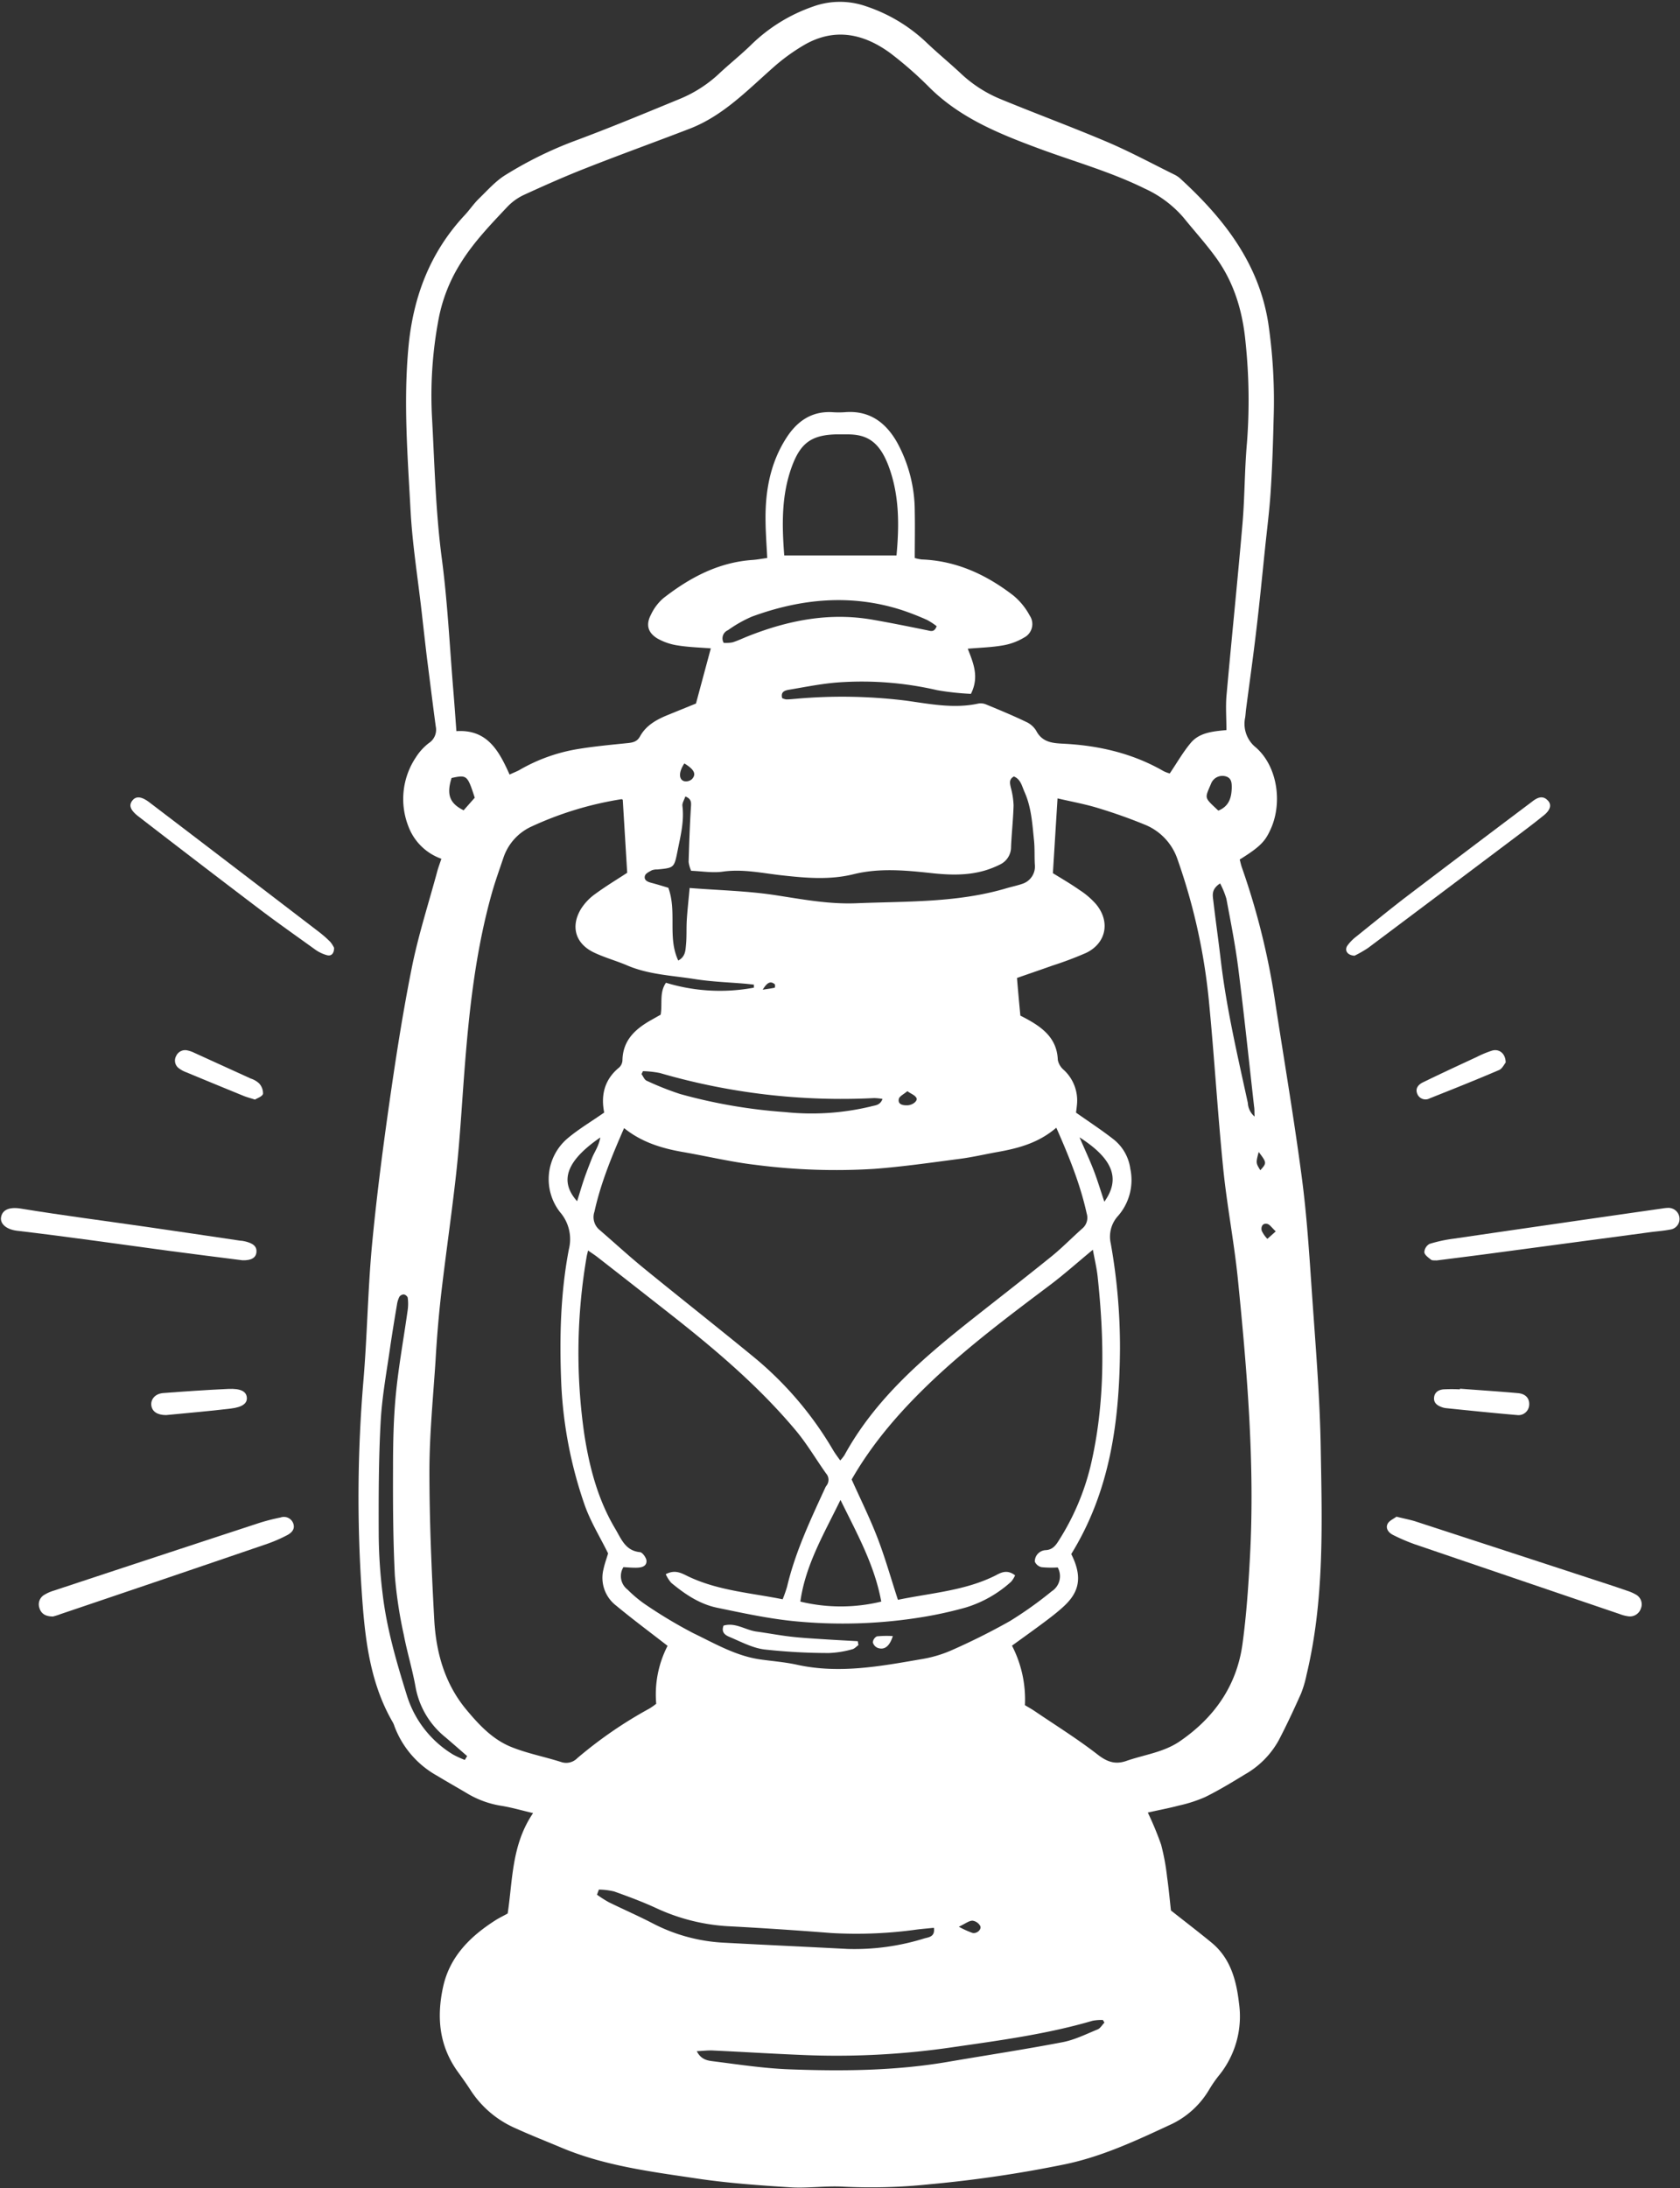 <?xml version="1.0" encoding="UTF-8" standalone="no"?><svg xmlns="http://www.w3.org/2000/svg" xmlns:xlink="http://www.w3.org/1999/xlink" data-name="Layer 1" fill="#ffffff" height="493.5" preserveAspectRatio="xMidYMid meet" version="1" viewBox="4.4 3.1 379.1 493.5" width="379.1" zoomAndPan="magnify"><rect x="4.4" y="3.1" width="379.1" height="493.5" fill="#333333" stroke="none"/><g id="change1_1"><path d="M284.15,196.94c.15.56.27,1.16.47,1.74a164.58,164.58,0,0,1,7.62,31c2,13,4.21,26,5.93,39.05,1.13,8.59,1.68,17.26,2.27,25.91.82,11.89,1.83,23.79,2,35.69.3,16.91.79,33.89-3.23,50.55a24.18,24.18,0,0,1-1.25,4.2c-1.57,3.52-3.19,7-5,10.47a19.91,19.91,0,0,1-7.63,7.71c-2.94,1.8-5.9,3.59-9,5.12a31.48,31.48,0,0,1-5.92,1.91c-2.21.59-4.47,1-7,1.58a71.15,71.15,0,0,1,3,7.23,50.89,50.89,0,0,1,1.36,7.39c.37,2.58.6,5.18.86,7.46,3.15,2.49,6.19,4.81,9.15,7.24,4.28,3.51,5.61,8.5,6.2,13.63a21.11,21.11,0,0,1-4.61,16.45,28.38,28.38,0,0,0-2.13,3.1,19.77,19.77,0,0,1-8.44,7.75c-7.77,3.61-15.54,7.28-24,9.05a277.83,277.83,0,0,1-30.67,4.53,127.08,127.08,0,0,1-19.41.54c-4-.23-8,.39-11.9.15-7.09-.45-14.2-.95-21.22-2-10.31-1.54-20.72-2.84-30.47-6.93-3.47-1.46-7-2.84-10.39-4.39a23,23,0,0,1-10.15-8.59c-.9-1.4-1.88-2.77-2.86-4.12-4.21-5.83-4.84-12.22-3.36-19.1s6.11-11.45,11.81-15.09c.87-.56,1.82-1,2.78-1.54,1.15-7.58.87-15.5,5.73-22.64-2.62-.62-4.79-1.25-7-1.62a21.53,21.53,0,0,1-7.63-2.68c-2.33-1.39-4.71-2.72-7-4.11a21.3,21.3,0,0,1-9.64-11.15,4.82,4.82,0,0,0-.36-.87C87.69,382.35,86.69,372,86,361.68a312.49,312.49,0,0,1,.39-47c.86-10.1,1-20.26,1.91-30.35,1-10.61,2.35-21.19,3.85-31.73s3.1-20.89,5.17-31.24c1.47-7.35,3.8-14.53,5.76-21.79.24-.89.58-1.76.92-2.8a12.34,12.34,0,0,1-7.43-7.27,16.89,16.89,0,0,1,1.67-15.6,12.52,12.52,0,0,1,2.93-3.22,3.58,3.58,0,0,0,1.56-3.75c-.7-5.18-1.33-10.37-2-15.55-.41-3.43-.79-6.86-1.18-10.28-.86-7.58-2.08-15.13-2.5-22.73-.66-12.3-1.64-24.62-.48-37,1.05-11.26,4.84-21.33,12.66-29.71,1.14-1.22,2.08-2.64,3.28-3.8,1.94-1.88,3.79-4,6.07-5.37a87.69,87.69,0,0,1,15.14-7.48c8.12-3,16.12-6.33,24.14-9.63a29.15,29.15,0,0,0,8.9-5.76c2.37-2.21,4.92-4.23,7.23-6.5a37.48,37.48,0,0,1,13.76-8.5,17.85,17.85,0,0,1,12-.13,36.46,36.46,0,0,1,13.63,8.12c2.57,2.46,5.33,4.71,7.92,7.14a29.29,29.29,0,0,0,8.93,5.72c8,3.3,16.15,6.3,24.12,9.69,5.17,2.21,10.13,4.89,15.18,7.38a5.47,5.47,0,0,1,1.28.9c9.74,8.93,17.65,19,19.78,32.53a119.85,119.85,0,0,1,1.21,21.57c-.13,5.44-.31,10.87-.66,16.3-.27,4.27-.82,8.52-1.26,12.77-.65,6.24-1.25,12.48-2,18.7-.69,5.92-1.53,11.81-2.3,17.72-.08.62-.11,1.25-.2,1.87a6.82,6.82,0,0,0,2.44,6.79c5,4.4,6.06,12.93,3.09,18.87C289.77,193,288.45,194.26,284.15,196.94ZM164.8,149.32c-2.4-.19-4.92-.26-7.38-.65a13.32,13.32,0,0,1-4.66-1.57c-2.2-1.33-2.65-3.14-1.47-5.38a11.2,11.2,0,0,1,2.79-3.71c5.94-4.63,12.42-8.1,20.14-8.63,1.09-.08,2.17-.29,3.31-.44-.15-3-.35-5.61-.38-8.21-.11-6.7,1-13.14,4.7-18.88,2.41-3.75,5.7-6.08,10.41-5.79a20.42,20.42,0,0,0,2.82,0c5.49-.44,9.17,2.28,11.74,6.79a32.33,32.33,0,0,1,4,15.62c.07,3.43,0,6.85,0,10.47a8.29,8.29,0,0,0,1.6.33c7.84.3,14.58,3.45,20.65,8.13a15.11,15.11,0,0,1,3.7,4.54,3.41,3.41,0,0,1-1.26,4.93,13.65,13.65,0,0,1-4.89,1.79c-2.53.44-5.12.5-7.84.74,1.31,3.32,2.61,6.43.71,10.18a61.26,61.26,0,0,1-7.61-.83A75.19,75.19,0,0,0,193.51,157c-3.63.27-7.23,1-10.84,1.61-1,.17-2.17.36-1.77,1.93a3.19,3.19,0,0,0,.91.29c.73,0,1.46-.08,2.18-.14a117.28,117.28,0,0,1,24.7.4c5.4.73,10.94,1.9,16.5.67A3.19,3.19,0,0,1,227,162c3,1.24,6,2.48,8.89,3.87a5.14,5.14,0,0,1,2.32,2c1.32,2.54,3.47,2.82,6,2.94,8,.39,15.72,2.14,22.76,6.2a7.35,7.35,0,0,0,1.39.52c1.66-2.45,3-4.82,4.73-6.88,1.92-2.3,4.85-2.61,8.06-2.9,0-2.65-.19-5.15,0-7.61,1.16-13,2.51-26,3.63-39,.51-6,.46-12.12,1-18.15a125.57,125.57,0,0,0-.33-22.86c-.65-6.77-2.53-13.16-6.52-18.74-2.3-3.21-5-6.17-7.48-9.24a25.46,25.46,0,0,0-8.71-6.51c-7.81-3.86-16.19-6.16-24.3-9.19-8.74-3.25-17.32-6.76-24.16-13.48a85.36,85.36,0,0,0-8.94-7.86c-6-4.41-12.51-5.82-19.33-1.95a44,44,0,0,0-7.3,5.31c-5.79,5.12-11.21,10.75-18.61,13.63-7.78,3-15.64,5.83-23.41,8.89-4.76,1.86-9.43,3.94-14.08,6.07a12.46,12.46,0,0,0-3.78,2.74c-3.77,4-7.63,8-10.57,12.78a36.29,36.29,0,0,0-4.83,12.17A92.63,92.63,0,0,0,101.9,97.5c.57,10.54.81,21.08,2.2,31.58,1.3,9.83,1.77,19.78,2.59,29.67.25,3,.46,6,.7,9.24,7-.46,9.63,4.5,12,9.79.88-.42,1.56-.67,2.17-1a38.76,38.76,0,0,1,13.51-4.8c3.61-.58,7.25-.92,10.88-1.29,1.2-.12,2.2-.29,2.86-1.5,1.38-2.52,3.76-3.82,6.32-4.86l6.32-2.57C162.64,157.35,163.68,153.47,164.8,149.32Zm9.71,76.52,0-.69-1.78-.19c-3.84-.33-7.71-.45-11.5-1.05-5.21-.83-10.56-1-15.52-3.18-2.39-1-4.94-1.7-7.28-2.82-4.2-2-5.34-5.9-2.89-9.89a12.15,12.15,0,0,1,3.21-3.34c2.42-1.77,5-3.32,7.18-4.75l-1-16.48c-.09,0-.19-.13-.27-.12a76.46,76.46,0,0,0-20.28,6.15,11.86,11.86,0,0,0-6.36,7c-.9,2.67-1.86,5.32-2.62,8-3.76,13.35-5.21,27.05-6.25,40.82-.58,7.6-1,15.22-1.85,22.8-1,8.93-2.3,17.82-3.34,26.74-.58,5.08-1,10.19-1.29,15.3-.54,8.23-1.36,16.47-1.37,24.71,0,11.17.48,22.35,1.09,33.51.41,7.4,2.35,14.42,7.25,20.31,2.9,3.48,6,6.79,10.29,8.47,3.57,1.42,7.4,2.15,11.07,3.32a3.5,3.5,0,0,0,3.67-.86,96.3,96.3,0,0,1,16.24-11.17,14.23,14.23,0,0,0,1.57-1.1,23.92,23.92,0,0,1,2.56-13.06c-4.06-3.16-7.9-6-11.6-9.07a7.9,7.9,0,0,1-2.88-8.13c.27-1.3.74-2.55,1.06-3.65-1.82-3.7-4-7.2-5.32-11a96.32,96.32,0,0,1-5.25-27.3c-.42-10.14-.2-20.28,1.72-30.29a9.3,9.3,0,0,0-2-8.37,12.08,12.08,0,0,1,1.72-16.65c2.53-2.12,5.41-3.82,8.25-5.81-.77-3.85,0-7.42,3.4-10.18a2.38,2.38,0,0,0,.72-1.61c.09-4.6,3-7.13,6.62-9.15.71-.39,1.4-.8,2-1.12.43-2.53-.33-5,1.2-7.21A41.68,41.68,0,0,0,174.51,225.84Zm60.14,6.3c.75.39,1.4.72,2,1.07,3.53,2,6.29,4.46,6.45,8.93a4,4,0,0,0,1.36,2.26,9.38,9.38,0,0,1,2.95,7.93c-.06.71-.17,1.42-.2,1.69,3,2.11,5.8,3.94,8.44,6a10.2,10.2,0,0,1,3.81,6.66,12.29,12.29,0,0,1-2.71,10.57,6.93,6.93,0,0,0-1.7,6.28,133.43,133.43,0,0,1,2.08,23.7c-.11,16.28-2.18,32.07-11,46.34,2.94,5.79,1.32,9.09-1.91,12-1.31,1.19-2.73,2.27-4.14,3.33-2.41,1.8-4.85,3.54-7.32,5.33a26.44,26.44,0,0,1,2.92,13.42c.83.5,1.56.9,2.25,1.37,4.75,3.22,9.64,6.26,14.16,9.77,2.15,1.67,4,2.3,6.49,1.43,4-1.4,8.36-1.92,12-4.39,7.8-5.33,12.89-12.53,14.19-21.95.89-6.51,1.34-13.09,1.69-19.66,1.13-20.94-.64-41.78-2.72-62.58-.85-8.41-2.49-16.75-3.33-25.16-1.26-12.58-2-25.21-3.23-37.79a135.07,135.07,0,0,0-7.05-31.74,12.86,12.86,0,0,0-7.54-7.93c-3.47-1.42-7-2.66-10.62-3.75-2.93-.88-6-1.43-8.93-2.12-.37,5.9-.71,11.38-1.05,16.87,2,1.23,4.05,2.42,6,3.79a17.64,17.64,0,0,1,3.78,3.25C255,211,254,215.83,249.48,218a80.46,80.46,0,0,1-7.59,2.86c-2.64.94-5.29,1.84-8,2.79C234.12,226.5,234.37,229.18,234.65,232.14Zm-1.19,126.23a5.73,5.73,0,0,1-.88,1.42,26.84,26.84,0,0,1-10.27,5.84,89.77,89.77,0,0,1-8.84,2,111.31,111.31,0,0,1-30.6,1c-5.59-.61-11.12-1.81-16.63-2.95-4-.83-7.29-3.07-10.37-5.62a7.78,7.78,0,0,1-1.24-1.95c2.15-1.13,3.63-.19,5.1.52,6.72,3.19,14,3.68,21.28,5.14a29.65,29.65,0,0,0,1-2.85c1.86-7.88,5.32-15.14,8.67-22.44A5,5,0,0,1,191,338a2.13,2.13,0,0,0-.19-2.6c-2.3-3.24-4.32-6.7-6.86-9.73-8.16-9.74-17.78-17.93-27.73-25.77q-8.49-6.67-17-13.3c-.63-.49-1.3-.91-2.12-1.49-.16.69-.27,1.07-.33,1.46a127.93,127.93,0,0,0-.48,40.26c1.17,7.38,3.06,14.51,6.92,21,1.36,2.27,2.28,5,5.61,5.31.58.06,1.46,1.32,1.47,2,0,1.29-1.24,1.5-2.33,1.51s-2-.08-2.88-.13a3.83,3.83,0,0,0,.94,5.07,28.44,28.44,0,0,0,3.82,3.22,107.07,107.07,0,0,0,11,6.6c4.86,2.34,9.6,5.13,15.09,5.92,2.78.4,5.61.6,8.35,1.21,9.45,2.07,18.71.35,28-1.26a28.15,28.15,0,0,0,6.59-1.9,150,150,0,0,0,13.43-6.7,87.06,87.06,0,0,0,9.42-6.71,4.05,4.05,0,0,0,1.36-5.38,23.27,23.27,0,0,1-3.64-.06,2.18,2.18,0,0,1-1.53-1.25,2.54,2.54,0,0,1,.75-1.84,2.58,2.58,0,0,1,1.67-.75c1.62-.07,2.36-1.14,3.09-2.33a55.49,55.49,0,0,0,7.07-16.65c3.33-14.13,3.13-28.39,1.6-42.69-.21-1.94-.67-3.84-1.08-6.08-3.45,2.85-6.48,5.56-9.72,8-9.1,6.84-18.2,13.66-26.5,21.5-7,6.64-13.34,13.82-18.21,22.31,1.95,4.35,4.09,8.66,5.82,13.14s3.06,9.22,4.62,14c7.66-1.58,15.22-2.06,22.08-5.52C230.3,357.72,231.69,357,233.46,358.37Zm9.3-100.95c-4.1,3.52-8.73,4.68-13.49,5.52-2.76.5-5.5,1.14-8.27,1.5-6.41.84-12.83,1.77-19.27,2.26a140.66,140.66,0,0,1-26.9-.91c-5.47-.64-10.86-1.94-16.3-2.88-4.76-.83-9.31-2.19-13.3-5.4-2.77,6.34-5.27,12.39-6.69,18.85a3.75,3.75,0,0,0,1.2,4.15c3.32,2.86,6.55,5.84,9.95,8.61,8.18,6.67,16.47,13.19,24.63,19.88a78.52,78.52,0,0,1,18.05,21.09c.46.78,1,1.5,1.63,2.37a9,9,0,0,0,.94-1.17c6.9-12.59,17.5-21.71,28.52-30.44,6-4.74,12-9.39,17.95-14.19,2.51-2,4.79-4.35,7.21-6.5a3.17,3.17,0,0,0,1-3.38C248.18,270.22,245.69,264.05,242.76,257.42Zm-9.57-79.21c-1.17.65-.89,1.55-.7,2.49a17.73,17.73,0,0,1,.63,4c-.08,3.13-.44,6.25-.57,9.37a4.37,4.37,0,0,1-2.5,4,21.13,21.13,0,0,1-3.48,1.37c-4,1.15-8,1-12.11.55-5.82-.63-11.69-1.16-17.44.26-5.41,1.34-10.78.85-16.16.26-4.44-.49-8.8-1.48-13.35-.84-2.33.33-4.76-.1-7.15-.19a7.44,7.44,0,0,1-.57-2c.12-4.06.26-8.12.51-12.18.07-1.09.24-2-1.25-2.58-.27.81-.74,1.5-.66,2.12.44,3.49-.44,6.83-1.1,10.19-.76,3.79-.78,3.79-4.56,4.15a3.31,3.31,0,0,0-1.23.18c-.58.32-1.41.7-1.56,1.23-.3,1,.56,1.38,1.45,1.61,1.38.36,2.74.79,3.82,1.11,2,5.47-.23,11.14,2.24,16.41,1.64-.88,1.63-2.32,1.75-3.57.18-1.86.06-3.75.18-5.63.14-2.24.4-4.48.64-7.16,6.73.53,13.11.66,19.36,1.62,6.08.93,12,2.07,18.28,1.82,11.37-.46,22.78-.09,33.85-3.38,1.19-.35,2.43-.6,3.58-1a4.1,4.1,0,0,0,2.82-4.39c-.1-1.77,0-3.56-.17-5.32-.39-3.73-.59-7.52-2.15-11C235,180.39,234.74,178.84,233.19,178.21Zm-51.82-49.85H206.7c.63-6.84.66-13.58-1.77-20.1-2.28-6.12-5.44-7.27-9.74-7.2-.73,0-1.46,0-2.19,0-5.55.17-8,2-9.95,7.36C180.71,114.88,180.84,121.52,181.37,128.36ZM109.29,400l.52-.87c-1.62-1.41-3.24-2.83-4.88-4.23a18.81,18.81,0,0,1-6.75-11.3c-.71-4-1.92-7.91-2.68-11.9a98.54,98.54,0,0,1-2-13.28c-.41-8.13-.44-16.28-.41-24.42,0-5.53.11-11.08.65-16.58.62-6.32,1.78-12.6,2.66-18.9a10.43,10.43,0,0,0,0-2.79,1.21,1.21,0,0,0-.87-.71,1.25,1.25,0,0,0-1,.52,5.62,5.62,0,0,0-.55,1.77c-.51,3-1,6-1.45,9-.81,5.78-1.91,11.56-2.23,17.37-.47,8.54-.47,17.11-.44,25.67a114.82,114.82,0,0,0,.87,13.11c.92,7.91,3.16,15.53,5.52,23.1a23.79,23.79,0,0,0,10.43,13.25A22.63,22.63,0,0,0,109.29,400Zm52.36,65.71c1,2,2.63,2.12,3.93,2.28,5.59.71,11.18,1.56,16.8,1.78,12,.45,24,.36,35.91-1.68,8.63-1.48,17.3-2.79,25.9-4.44,2.72-.52,5.3-1.82,7.9-2.88.62-.26,1-1,1.53-1.53l-.35-.59a10.81,10.81,0,0,0-2.36.18c-10.25,3-20.8,4.41-31.34,5.93a179.8,179.8,0,0,1-32.78,1.83c-7.09-.27-14.18-.72-21.27-1.05C164.35,465.45,163.17,465.61,161.65,465.68Zm-22.12-36.44-.42,1.12a27.94,27.94,0,0,0,2.67,1.7c3.28,1.61,6.64,3.07,9.88,4.75a38.93,38.93,0,0,0,16.2,4.38c9.28.5,18.57.92,27.86,1.41a53,53,0,0,0,17.3-2.39c1-.27,2.41-.37,2.12-2.38-1.26.12-2.48.23-3.7.37a98.85,98.85,0,0,1-19.38.81c-7.6-.59-15.21-1.11-22.83-1.51a44.47,44.47,0,0,1-16.62-4.05c-3.12-1.45-6.36-2.65-9.6-3.81A15.21,15.21,0,0,0,139.53,429.24ZM185,364.29a38.74,38.74,0,0,0,18.26,0c-1.52-8.28-5.44-15.26-9.2-22.93C190.34,349,186.16,356,185,364.29ZM167.71,148.08a8.17,8.17,0,0,0,2-.12c1.19-.37,2.32-.92,3.48-1.38,9.07-3.59,18.38-5.43,28.13-3.72,4.1.71,8.18,1.54,12.26,2.37.83.17,1.64.55,2.18-.91a14.61,14.61,0,0,0-2.18-1.42,61.21,61.21,0,0,0-5.81-2.26c-11.41-3.63-22.65-2.53-33.7,1.52a28.91,28.91,0,0,0-5.4,3.06A2,2,0,0,0,167.71,148.08Zm35.83,102.85a13.25,13.25,0,0,0-1.88-.19,146.54,146.54,0,0,1-48.34-5.65,22,22,0,0,0-3.83-.42l-.33.66c.38.51.65,1.27,1.15,1.49a67,67,0,0,0,7.56,3,119.28,119.28,0,0,0,23.73,4.08,57.06,57.06,0,0,0,19.31-1.27C201.8,252.36,203,252.44,203.54,250.93Zm76.18-48.6c-2,1.31-1.68,2.64-1.54,3.84.52,4.46,1.16,8.9,1.68,13.36,1.28,10.91,3.79,21.59,6.12,32.3a4.33,4.33,0,0,0,1.52,3.08c-.05-1,0-1.66-.11-2.27-1.17-10.37-2.25-20.75-3.56-31.11-.67-5.28-1.71-10.51-2.69-15.74A18.92,18.92,0,0,0,279.72,202.33ZM134.63,274c.59-1.88,1.05-3.48,1.59-5.05s1.15-3.12,1.76-4.67c.56-1.4,1.53-2.67,1.88-4.66C132.21,264.88,130.55,269.45,134.63,274ZM248,259.59c1.27,2.92,2.32,5.16,3.2,7.45s1.54,4.52,2.4,7.07C257.3,268.94,255.55,264.43,248,259.59Zm31.35-73.69c2.45-1,2.94-3,3-5.13,0-1,0-2.15-1.27-2.56a2.75,2.75,0,0,0-3.35,1.5C276.25,183.28,276,182.78,279.31,185.9ZM111.53,183c-1.66-5.1-1.76-5.19-5.23-4.45-1.17,3.7-.47,5.72,2.72,7.29Zm47.3-7.74c-1.27,1.9-1.31,3.58-.09,4a2,2,0,0,0,1.82-.47C161.58,177.67,161.05,176.62,158.83,175.27Zm61.93,262.35a20.19,20.19,0,0,0,3.08,1.4c1,.23,2.1-.78,1.76-1.56a2.37,2.37,0,0,0-1.77-1.2C223,436.28,222.25,436.92,220.76,437.62ZM209.15,249.18c-.79.69-1.81,1.14-1.93,1.77-.24,1.22.87,1.43,1.85,1.42,1.25,0,2.49-1,2.12-1.67S210,249.81,209.15,249.18Zm83.13,31.62c-.87-.79-1.34-1.57-1.94-1.69-1.08-.23-1.45.73-1.22,1.56a6.74,6.74,0,0,0,1.27,1.82Zm-3.85-17.91c-.65,2.48-.65,2.48.37,4.12C290.27,265.38,290.27,265.32,288.43,262.89ZM176.51,226.3c1.34-.21,2-.29,2.7-.45.08,0,.15-.7,0-.8C178.36,224.36,177.59,224.5,176.51,226.3Z"/></g><g id="change1_2"><path d="M16.37,367.65c-1.59,0-2.67-.54-3.08-1.93a2.48,2.48,0,0,1,1.19-3,8.74,8.74,0,0,1,2-.88q23-7.61,46.07-15.17c1.68-.55,3.41-1,5.14-1.34a2.25,2.25,0,0,1,2.87,1.29c.51,1.36-.4,2.2-1.46,2.74a33.46,33.46,0,0,1-4.3,1.87q-23.4,8-46.82,15.91C17.39,367.38,16.79,367.53,16.37,367.65Z"/></g><g id="change1_3"><path d="M319.51,345.14c1.66.42,2.9.65,4.09,1q20.82,6.78,41.63,13.59,3.12,1,6.23,2.08a10.11,10.11,0,0,1,2,.85,2.51,2.51,0,0,1,1.2,3.22,2.6,2.6,0,0,1-3,1.7,8.29,8.29,0,0,1-1.8-.49q-23.1-7.85-46.2-15.72a43.66,43.66,0,0,1-4.88-2.09c-1-.49-1.79-1.45-1.26-2.53C317.91,346,319,345.57,319.51,345.14Z"/></g><g id="change1_4"><path d="M59.13,287.32c-5.48-.7-11-1.38-16.44-2.11-11.48-1.54-22.93-3.2-34.43-4.55-2.54-.3-3.84-1.65-3.63-3,.26-1.71,1.84-2.43,4.48-2,9.46,1.55,19,2.77,28.47,4.14,7,1,14,2.06,21.05,3.1.31,0,.63.06.93.13,2,.43,2.82,1.19,2.71,2.45S61.13,287.37,59.13,287.32Z"/></g><g id="change1_5"><path d="M328.55,287.36c-.41-.05-.94.05-1.22-.17-.61-.47-1.46-1.07-1.52-1.69a2.28,2.28,0,0,1,1.18-1.88,32.59,32.59,0,0,1,5.48-1.18Q356,279,379.54,275.63a8.69,8.69,0,0,1,1.24-.13,2.5,2.5,0,0,1,2.6,2.21,2.42,2.42,0,0,1-2.08,2.68c-1.54.3-3.11.4-4.66.61l-36.29,4.85C336.42,286.37,332.49,286.86,328.55,287.36Z"/></g><g id="change1_6"><path d="M79.79,216.86c0,1.31-.65,1.9-1.58,1.66a8.42,8.42,0,0,1-2.78-1.34c-4.16-3-8.33-5.92-12.4-9q-13.72-10.4-27.34-20.92c-1.86-1.43-2.26-2.49-1.47-3.56s2-1.07,3.83.3q19.16,14.59,38.29,29.24a25.35,25.35,0,0,1,2.59,2.27A6.5,6.5,0,0,1,79.79,216.86Z"/></g><g id="change1_7"><path d="M310.06,218.63c-1.68-.1-2.31-1.23-1.61-2.28a9.82,9.82,0,0,1,1.95-2c3.66-2.94,7.3-5.91,11-8.76q14.21-10.8,28.48-21.52l.5-.38c1.11-.81,2.26-1.22,3.35,0,.82.89.52,2.07-.86,3.2-1.77,1.45-3.61,2.84-5.44,4.22q-17.14,12.9-34.3,25.76A27.16,27.16,0,0,1,310.06,218.63Z"/></g><g id="change1_8"><path d="M41.87,322.23c-2,0-3.15-.83-3.32-2.18s.83-2.65,2.69-2.79c4.89-.37,9.78-.71,14.68-.93,2.77-.12,4,.54,4.17,1.85s-.84,2.25-3.62,2.58C51.5,321.36,46.51,321.77,41.87,322.23Z"/></g><g id="change1_9"><path d="M333.84,316.28c4.37.33,8.73.61,13.09,1,1.73.15,2.61,1.17,2.54,2.59a2.42,2.42,0,0,1-2.76,2.35c-5.3-.45-10.58-1-15.87-1.54a4.16,4.16,0,0,1-.92-.18c-1-.34-2-.87-1.92-2.14s1-1.82,2.09-1.93a36.06,36.06,0,0,1,3.75,0Z"/></g><g id="change1_10"><path d="M344.16,242.73c-.33.39-.77,1.38-1.5,1.69-5.17,2.21-10.39,4.3-15.62,6.37a2,2,0,0,1-2.73-.8c-.67-1.32.07-2.26,1.18-2.8,4-1.95,8.09-3.84,12.16-5.73a23.13,23.13,0,0,1,3.46-1.43C342.71,239.58,344.16,240.7,344.16,242.73Z"/></g><g id="change1_11"><path d="M61.94,251.08c-1.13-.36-1.84-.54-2.51-.81q-6.52-2.66-13-5.35a6.64,6.64,0,0,1-1.64-.88,2.14,2.14,0,0,1-.63-2.81A2.22,2.22,0,0,1,46.73,240a6.4,6.4,0,0,1,1.47.51L61,246.34a5,5,0,0,1,1.87,1.09,3.29,3.29,0,0,1,.88,2.36C63.56,250.41,62.43,250.76,61.94,251.08Z"/></g><g id="change1_12"><path d="M198.11,374.1c-.47.33-.9.84-1.42.95a22.38,22.38,0,0,1-5.22.84,132.15,132.15,0,0,1-14.63-.81c-2.69-.35-5.27-1.75-7.85-2.83-.9-.38-1.9-1-1.32-2.54,2.66-.79,4.93,1,7.43,1.34s5.12.84,7.7,1.14,5,.43,7.47.59,5.13.3,7.69.44Z"/></g><g id="change1_13"><path d="M205.87,372.07c-.74,2.37-1.94,3.2-3.42,2.66a1.85,1.85,0,0,1-1.09-1.25,1.69,1.69,0,0,1,.92-1.35A21.92,21.92,0,0,1,205.87,372.07Z"/></g></svg>